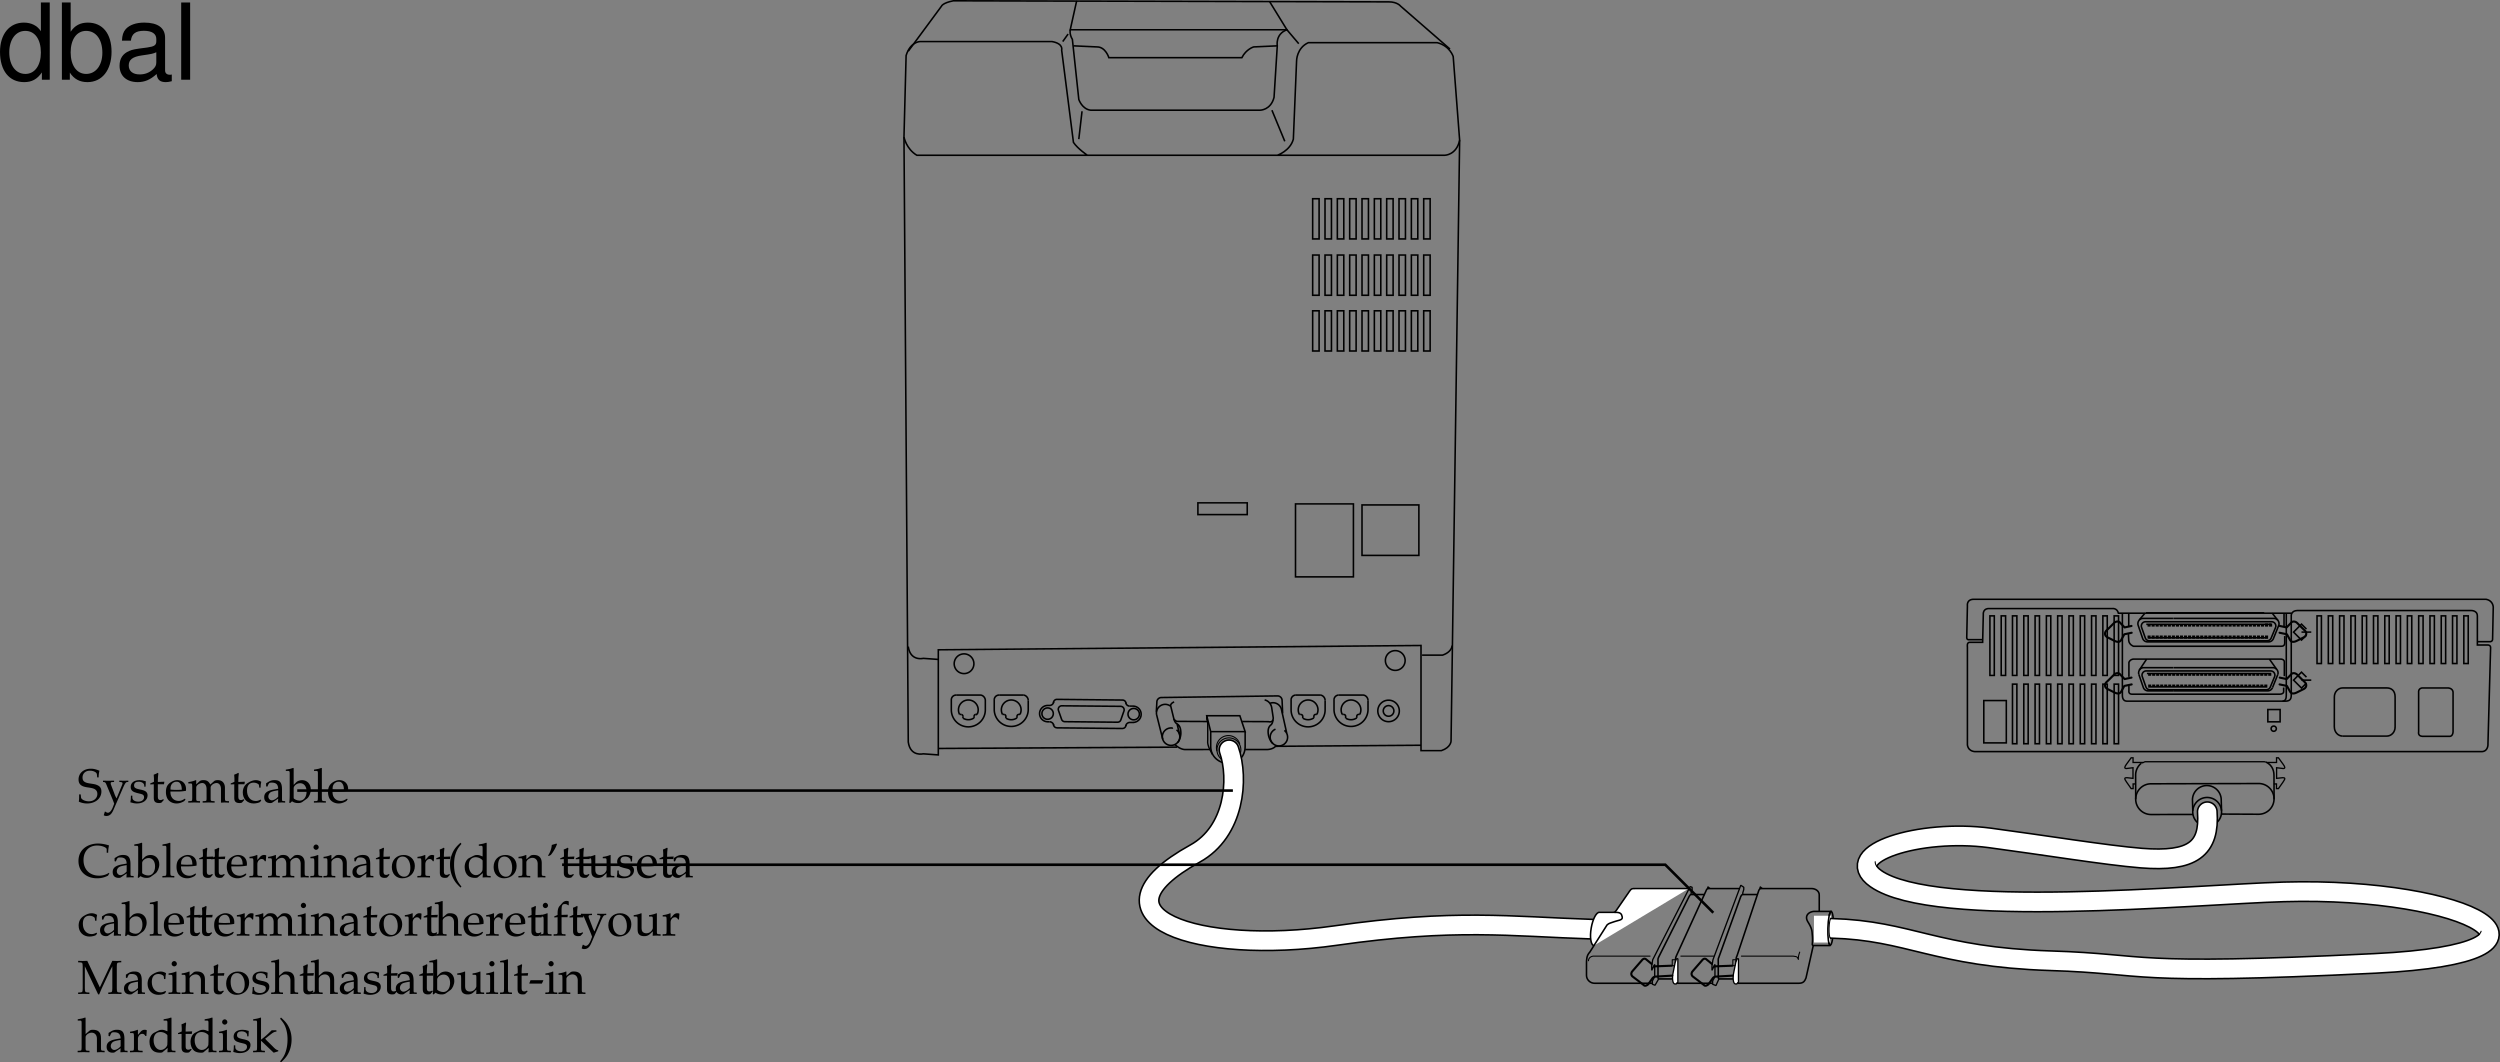 <svg xmlns="http://www.w3.org/2000/svg" xmlns:xlink="http://www.w3.org/1999/xlink" width="471.929" height="200.548"><rect width="100%" height="100%" fill="#808080" stroke="none"/><defs><path id="a" d="m6.031-.75-.078-.094a3.352 3.352 0 0 1-1.86.531c-1.765 0-2.937-1.156-2.937-2.937C1.156-4.906 2.172-6 3.734-6c.875 0 1.797.36 1.797.703v.656h.282c0-.453.03-.78.156-1.375-.766-.25-1.422-.359-2.078-.359-.782 0-1.516.188-2.125.531C.734-5.25.203-4.297.203-3.078.203-1.125 1.625.187 3.734.187c.75 0 1.407-.171 2.047-.5zm0 0"/><path id="b" d="M2.922-.734 2.875.03c.438-.014.578-.03.703-.03.11 0 .172 0 .469.016l.187.015V-.25l-.343-.016c-.235-.015-.25-.046-.25-.515v-1.656c0-1.313-.375-1.782-1.422-1.782-.406 0-.75.094-1.094.297l-.484.297v.578l.234.063L1-3.266c.188-.421.281-.484.688-.484.843 0 1.203.344 1.234 1.156l-.89.156C.796-2.203.281-1.78.281-.984c0 .687.421 1.093 1.14 1.093.172 0 .312-.03.375-.078zm0-.375c-.266.359-.828.703-1.188.703-.359 0-.671-.328-.671-.719a.98.98 0 0 1 .437-.813c.234-.14.734-.265 1.422-.359zm0 0"/><path id="c" d="m1.344-6.469-.078-.062c-.391.156-.688.218-1.407.328v.25h.516c.156 0 .219.11.219.375v4.203c0 .563-.016.813-.078 1.422l.156.062.36-.328c.359.235.671.328 1.155.328.344 0 .579-.062.782-.203l.89-.64c.391-.297.72-1.032.72-1.704 0-1.046-.688-1.78-1.641-1.78-.422 0-.876.155-1.094.39l-.5.5zm0 3.703c0-.125.093-.296.234-.453.25-.265.61-.422.984-.422.75 0 1.22.61 1.22 1.579 0 1.015-.516 1.718-1.298 1.718-.468 0-1.14-.297-1.14-.5zm0 0"/><path id="d" d="M.188-.25v.281C.813.016 1.078 0 1.313 0c.234 0 .5.016 1.125.031V-.25L2.03-.266c-.328-.046-.328-.062-.344-.656v-5.547L1.61-6.53c-.39.156-.687.218-1.406.328v.25H.72c.156 0 .219.11.219.375v4.656C.923-.327.923-.296.61-.265zm0 0"/><path id="e" d="m3.938-.625-.126-.094c-.562.344-.78.422-1.171.422-.579 0-1.063-.266-1.313-.703-.172-.281-.234-.547-.25-1.063h1.313c.64 0 1.062-.046 1.625-.14 0-.125.015-.203.015-.313 0-1.03-.672-1.703-1.687-1.703-.313 0-.703.11-1.078.328C.53-3.453.234-2.906.234-1.969c0 .563.141 1.047.375 1.39.36.485.954.766 1.641.766.344 0 .672-.078 1.031-.234.235-.11.438-.219.469-.281zm-.704-1.781c-.468.015-.671.031-1.015.031a9.74 9.74 0 0 1-1.125-.063c0-.421.031-.609.14-.859a1.12 1.12 0 0 1 1-.625c.313 0 .547.11.704.36.203.296.265.562.296 1.156zm0 0"/><path id="f" d="M.875-3.438v2.594c0 .656.297.953 1 .953.203 0 .422-.046.469-.109l.437-.484-.125-.141c-.219.125-.344.172-.515.172-.36 0-.5-.188-.5-.625v-2.36h1.156l.078-.484-1.234.047v-.344c0-.36.03-.75.093-1.265l-.109-.11c-.219.14-.484.25-.766.344.032.25.047.438.047.719v.625l-.703.312v.188zm0 0"/><path id="g" d="M.188-.25v.281C.78.016 1.046 0 1.296 0c.219 0 .547.016 1.281.031V-.25L2.11-.266c-.406-.03-.421-.046-.421-.656v-1.547c0-.547.359-.984.812-.984.266 0 .453.125.594.406h.187l.078-1.078c-.093-.063-.25-.094-.421-.094-.266 0-.547.14-.735.36l-.515.593v-.921l-.079-.032a4.904 4.904 0 0 1-1.406.36v.265h.344c.36 0 .375.031.39.656v2.016C.922-.328.922-.297.61-.266zm0 0"/><path id="h" d="M.14-.25v.281C.782.016 1.032 0 1.282 0c.282 0 .532.016 1.078.031V-.25l-.375-.016c-.312-.03-.343-.062-.343-.656v-1.906c0-.406.593-.844 1.14-.844.485 0 .813.453.813 1.14v1.61c0 .594-.016.625-.328.656L2.86-.25v.281C3.484.016 3.75 0 3.984 0 4.22 0 4.47.016 5.11.031V-.25l-.421-.016c-.313-.046-.329-.062-.329-.656v-1.906c0-.406.594-.844 1.125-.844.485 0 .829.453.829 1.14V.032C6.718.016 6.859 0 7.016 0c.14 0 .312.016.812.031V-.25l-.437-.016c-.313-.046-.313-.062-.329-.656v-1.844c0-.89-.515-1.453-1.343-1.453-.328 0-.578.063-.735.219l-.687.61C4-3.985 3.64-4.22 3.016-4.22c-.329 0-.579.063-.75.219l-.625.578v-.765l-.079-.032a4.904 4.904 0 0 1-1.406.36v.265H.5c.36 0 .375.031.39.656v2.016c-.015.594-.015.625-.328.656Zm0 0"/><path id="i" d="m1.688-4.188-.079-.03a4.904 4.904 0 0 1-1.406.359v.265h.344c.36 0 .375.031.39.656v2.016c0 .594-.03.625-.328.656L.188-.25v.281C.813.016 1.078 0 1.313 0c.234 0 .5.016 1.125.031V-.25L2.03-.266c-.328-.046-.328-.062-.344-.656Zm-.407-2c-.265 0-.5.235-.5.516 0 .25.235.484.485.484.265 0 .5-.234.5-.484 0-.266-.235-.516-.485-.516Zm0 0"/><path id="j" d="M3.688.031C4.109.016 4.25 0 4.405 0c.125 0 .297.016.735.031V-.25l-.36-.016c-.312-.03-.328-.062-.328-.656v-1.734c0-1.047-.5-1.563-1.516-1.563-.328 0-.515.047-.703.219l-.687.594v-.781l-.078-.032a4.904 4.904 0 0 1-1.407.36v.265H.39c.375 0 .39.031.406.656v2.016c0 .594-.031.625-.344.656L.047-.25v.281C.625.016.875 0 1.172 0c.281 0 .531.016 1.11.031V-.25l-.407-.016c-.313-.03-.328-.062-.328-.656v-1.906c0-.406.594-.844 1.14-.844.61 0 1 .453 1 1.14zm0 0"/><path id="k" d="M2.516-4.219C1.203-4.219.28-3.297.28-1.953c0 1.266.797 2.14 1.969 2.14 1.39 0 2.375-.968 2.375-2.328 0-1.218-.875-2.078-2.11-2.078zm-.172.297c.844 0 1.437.89 1.437 2.125 0 1.047-.437 1.688-1.187 1.688-.875 0-1.469-.875-1.469-2.157 0-1.078.438-1.656 1.219-1.656zm0 0"/><path id="l" d="M2.703 1.75C2.063.937 1.828.516 1.593-.297a7.41 7.41 0 0 1-.28-2.11c0-.75.078-1.374.265-1.952.234-.75.469-1.172 1.125-1.938l-.172-.234c-.922.828-1.297 1.343-1.64 2.218A5.184 5.184 0 0 0 .547-2.39c0 .954.219 1.875.64 2.672.329.61.61.953 1.344 1.656zm0 0"/><path id="m" d="M3.703-3.938c-.5-.218-.75-.28-1.062-.28-.25 0-.47.046-.688.171l-.797.406c-.515.282-.843.938-.843 1.704 0 .718.25 1.312.671 1.671.329.25.75.375 1.329.375.187 0 .39-.03.437-.078l1-.828-.047.828C4.11.016 4.266 0 4.391 0c.078 0 .203 0 .39.016.063 0 .235 0 .438.015V-.25l-.422-.016c-.313-.046-.328-.062-.328-.656v-5.547L4.39-6.53c-.407.156-.704.218-1.407.328v.25h.5c.157 0 .22.11.22.375zm0 1.954c0 .578-.015.671-.125.875-.25.421-.703.703-1.125.703-.781 0-1.36-.766-1.36-1.844 0-.969.485-1.547 1.298-1.547.343 0 .703.11 1.015.328.188.125.297.25.297.313zm0 0"/><path id="n" d="M.938-4.234a7.297 7.297 0 0 0 1.156-2.032l-.11-.109c-.328.11-.421.125-.875.266-.062.718-.265 1.312-.703 2l.14.093zm0 0"/><path id="o" d="m4.531-4.188-.078-.03a5.038 5.038 0 0 1-1.406.359v.265h.328c.375 0 .39.031.39.656v1.47c0 .187-.124.437-.328.655-.25.25-.546.375-.89.375-.313 0-.563-.109-.703-.28-.14-.141-.203-.423-.203-.813v-2.657l-.079-.03a4.904 4.904 0 0 1-1.406.359v.265H.5c.36 0 .375.031.39.656v1.5c0 .641.047.922.22 1.141.202.266.53.406 1.046.406.422 0 .766-.125 1.016-.359l.594-.547c0 .266 0 .422-.032.828.454-.015.61-.031.75-.031.125 0 .297.016.75.031V-.25L4.86-.266c-.312-.03-.328-.062-.328-.656zm0 0"/><path id="p" d="M.375-1.281c0 .61-.031.89-.11 1.25.485.14.829.218 1.235.218 1.188 0 2.016-.625 2.016-1.515 0-.297-.079-.484-.25-.672-.235-.219-.516-.328-1.329-.484C1.204-2.625.97-2.813.97-3.22c0-.453.297-.703.86-.703.609 0 1.062.313 1.062.735v.203h.25c.015-.516.015-.735.046-1.016-.484-.156-.796-.219-1.171-.219-1.047 0-1.688.5-1.688 1.297 0 .453.203.735.61.938.25.109.734.25 1.343.375.406.093.578.28.578.625 0 .484-.453.828-1.093.828C1.109-.156.64-.47.64-.922v-.36Zm0 0"/><path id="q" d="M3.594-2.797c0-.422.047-.781.125-1.11-.36-.218-.672-.312-1.047-.312-.438 0-.938.172-1.469.516-.64.39-.969 1.015-.969 1.812 0 1.22.844 2.079 2.063 2.079.469 0 1.14-.172 1.234-.313l.188-.281-.094-.14c-.344.171-.625.265-.938.265-1 0-1.656-.781-1.656-1.969 0-.969.438-1.5 1.25-1.5.406 0 .828.172 1 .406l.063.547zm0 0"/><path id="r" d="M.047-.25v.281C.625.016.875 0 1.172 0c.281 0 .531.016 1.11.031V-.25l-.407-.016c-.313-.03-.328-.062-.328-.656v-1.906c0-.406.594-.844 1.14-.844.61 0 1 .453 1 1.14V.032C4.11.016 4.25 0 4.407 0c.124 0 .296.016.734.031V-.25l-.36-.016c-.312-.03-.328-.062-.328-.656v-1.734c0-1.047-.5-1.563-1.516-1.563-.328 0-.515.047-.703.219l-.687.594V-6.47l-.078-.062c-.39.156-.688.218-1.407.328v.25h.5c.172 0 .235.11.235.375v4.656C.78-.328.78-.297.453-.266zm0 0"/><path id="s" d="M3.063-6.453a.903.903 0 0 0-.422-.094c-.282 0-.579.14-.782.375l-.53.594c-.25.297-.36.672-.376 1.297v.375l-.625.281v.203l.625-.047v2.547c0 .594-.031.625-.328.656L.203-.25v.281C.843.016 1.093 0 1.328 0c.234 0 .5.016 1.125.031V-.25l-.406-.016c-.313-.046-.328-.062-.344-.656v-2.547h1.125l.063-.469-1.188.032v-.766c0-1.047.125-1.281.64-1.281.235 0 .407.062.626.25l.094-.063zm0 0"/><path id="t" d="M2.672-.781c-.203-.328-.297-.547-.453-.985L1.64-3.28a.896.896 0 0 1-.079-.375c0-.125.094-.203.297-.203l.344-.016v-.25c-.594.016-.844.016-1.047.016-.218 0-.437 0-1.047-.016v.25l.157.016c.234.015.343.125.468.437l.985 2.36c.25.609.343.828.5 1.28l-.203.548c-.282.765-.641 1.171-.985 1.171-.14 0-.312-.078-.453-.203H.453l-.203.672a.79.79 0 0 0 .484.14c.594 0 .985-.327 1.329-1.108L3.89-2.766c.359-.828.53-1.062.75-1.093l.25-.016v-.25c-.485.016-.688.016-.844.016-.172 0-.375 0-.86-.016v.25l.235.016c.25.015.375.093.375.218a.693.693 0 0 1-.047.235zm0 0"/><path id="u" d="M8.281-5.953v-.281c-.469.03-.672.03-.844.03-.156 0-.359 0-.843-.03L4.234-1.22 1.86-6.234c-.515.03-.703.03-.859.03-.156 0-.344 0-.86-.03v.28l.407.016c.422.047.437.094.453.813v4.047C.985-.344.97-.312.548-.266L.14-.25v.281C.797.016 1.016 0 1.187 0c.172 0 .438.016 1.079.031V-.25l-.391-.016c-.422-.046-.453-.078-.469-.812v-4.125L3.922.109h.187c.235-.546.391-.921.485-1.14l1.593-3.39c.125-.266.235-.47.407-.782v4.125c-.016.734-.047.766-.469.812l-.297.016v.281C6.234.016 6.5 0 6.968 0c.516 0 .829.016 1.36.031V-.25l-.422-.016c-.422-.015-.453-.093-.468-.812v-4.047c.015-.719.046-.766.468-.813zm0 0"/><path id="v" d="m2.531-1.938.281-.593-.046-.047H.39l-.235.594.047.046Zm0 0"/><path id="w" d="M.188-.25v.281C.813.016 1.078 0 1.327 0c.25 0 .5.016 1.094.031V-.25l-.39-.016c-.329-.03-.345-.062-.345-.656v-1.234L4.079.109l.86-.265V-.36c-.22 0-.47-.157-.766-.438L3.047-1.922a5.88 5.88 0 0 1-.578-.61l1.156-.905c.438-.329.656-.422.969-.422v-.266h-.89c-.579.563-1 .969-1.36 1.25l-.656.531v-4.125l-.079-.062c-.39.156-.687.218-1.406.328v.25H.72c.156 0 .219.11.219.375v4.656C.923-.328.923-.297.61-.266zm0 0"/><path id="x" d="M.453 1.938c.625-.594.89-.891 1.172-1.329.547-.875.828-1.921.828-3 0-.687-.11-1.328-.344-1.921-.343-.875-.718-1.375-1.656-2.22l-.172.235c.656.766.906 1.188 1.14 1.938a6.82 6.82 0 0 1 .266 1.968c0 .766-.093 1.454-.28 2.094C1.171.516.936.937.28 1.75Zm0 0"/><path id="y" d="M4.016-4.734c0-.485.046-.797.14-1.266-.734-.297-1.125-.375-1.625-.375-1.344 0-2.312.844-2.312 2.016 0 .453.11.765.375 1.015.312.281.719.422 1.594.531.687.11 1 .204 1.234.407.234.187.344.453.344.797 0 .812-.672 1.39-1.61 1.39-.719 0-1.422-.344-1.469-.719L.625-1.53H.328c0 .687 0 .968-.062 1.375a3.716 3.716 0 0 0 1.562.344c1.563 0 2.703-.954 2.703-2.25 0-.626-.25-1-.828-1.235-.281-.125-.515-.172-1.25-.281C1.36-3.718.97-4.016.97-4.703.969-5.47 1.53-6 2.329-6c.358 0 .687.063.937.203.296.156.39.281.421.547l.047.516zm0 0"/><path id="z" d="M9.906-14.578H8.234v5.422c-.687-1.063-1.812-1.625-3.218-1.625-2.72 0-4.5 2.187-4.5 5.515 0 3.547 1.718 5.72 4.562 5.72 1.438 0 2.438-.532 3.344-1.829V0h1.484Zm-4.61 5.36c1.798 0 2.938 1.577 2.938 4.093 0 2.422-1.156 4.031-2.921 4.031-1.829 0-3.047-1.625-3.047-4.062 0-2.438 1.218-4.063 3.03-4.063zm0 0"/><path id="A" d="M1.078-14.578V0h1.5v-1.344C3.375-.125 4.438.453 5.906.453c2.75 0 4.547-2.25 4.547-5.734 0-3.407-1.687-5.5-4.469-5.5-1.437 0-2.468.547-3.25 1.719v-5.516zm4.578 5.36c1.86 0 3.063 1.624 3.063 4.124 0 2.375-1.235 4-3.063 4-1.781 0-2.922-1.61-2.922-4.062 0-2.469 1.141-4.063 2.922-4.063zm0 0"/><path id="B" d="M10.703-.984c-.187.046-.265.046-.36.046-.577 0-.905-.296-.905-.828v-6.156c0-1.86-1.36-2.86-3.938-2.86-1.547 0-2.766.438-3.484 1.22-.47.546-.672 1.14-.72 2.187h1.688c.141-1.281.891-1.86 2.454-1.86 1.515 0 2.343.547 2.343 1.547v.454c-.015.718-.375.968-1.734 1.156-2.36.297-2.734.375-3.36.64C1.454-4.921.845-4 .845-2.64.844-.734 2.156.453 4.28.453 5.594.453 6.656 0 7.844-1.078 7.954 0 8.484.453 9.562.453c.36 0 .579-.031 1.141-.172zM7.781-3.297c0 .563-.156.89-.656 1.36-.688.625-1.5.937-2.484.937-1.297 0-2.063-.625-2.063-1.688 0-1.093.719-1.656 2.516-1.906 1.781-.25 2.125-.328 2.687-.593zm0 0"/><path id="C" d="M3.047-14.578H1.359V0h1.688zm0 0"/></defs><path fill="none" stroke="#000" stroke-miterlimit="10" stroke-width=".3" d="m413.984 153.744-7.918.015a2.9 2.9 0 0 1-2.906-2.894 2.895 2.895 0 0 1 2.89-2.906l10.524-.028 9.79-.023a2.898 2.898 0 0 1 2.91 2.89 2.904 2.904 0 0 1-2.895 2.91l-7.02-.035"/><path fill="none" stroke="#000" stroke-miterlimit="10" stroke-width=".3" d="m419.363 153.045-.058-2.043a2.717 2.717 0 0 0-2.723-2.711 2.717 2.717 0 0 0-2.707 2.722l.059 2.047m-10.774-2.195-.015-4.531c0-.914.421-1.735 1.082-2.266"/><path fill="none" stroke="#000" stroke-linecap="round" stroke-miterlimit="10" stroke-width=".3" d="M416.645 155.974a2.717 2.717 0 0 1 0-5.434 2.722 2.722 0 0 1 2.722 2.72c0 1.5-1.219 2.714-2.722 2.714zm0 0"/><path fill="none" stroke="#000" stroke-width=".25" d="M404.383 144.045c.437-.25.558-.25.558-.25h22.422l.317.027"/><path fill="none" stroke="#000" stroke-width=".3" d="M427.68 143.822c1.004.453 1.578 1.336 1.582 2.512l.023 4.562"/><path fill="none" stroke="#000" stroke-width=".25" d="M427.992 143.931h1.754v-.875h.363l.895 1.235c.336.449.45.785 0 .785l-1.246-.149v2.004l1.137-.125c.496 0 .562.13.074.832l-.86 1.223h-.375v-.875h-.5m-24.694-4.055h-1.88v-.875h-.363l-.899 1.235c-.336.449-.445.785 0 .785l1.25-.149v2.004l-1.136-.125c-.5 0-.563.13-.074.832l.859 1.223h.375v-.875h.5"/><path fill="none" stroke="#000" stroke-miterlimit="10" stroke-width=".3" d="m273.715 9.263-9.317-8.101s-.605-.809-2.226-.809L179.957.15c-2.023.406-2.227 1.012-2.227 1.012l-6.277 8.504"/><path fill="none" stroke="#000" stroke-miterlimit="10" stroke-width=".3" d="M205.27 29.31s-1.82-1.215-2.633-2.43L200.41 9.464s.406-1.215-1.82-1.618h-24.91s-1.82 0-2.633 2.633l-.402 15.39s.402 2.227 2.43 3.442h99.628s2.227 0 2.836-2.836l-1.215-15.797s-.61-2.023-3.039-2.629h-24.3c-2.227 1.012-2.227 3.442-2.227 3.442l-.61 14.781c-.605 2.227-3.035 3.04-3.035 3.04M203.246.15l-1.215 5.469h40.903L239.695.353"/><path fill="none" stroke="#000" stroke-miterlimit="10" stroke-width=".3" d="M202.031 5.619s-.203.808.403 1.82l1.214 11.34s.61 1.824 2.23 2.023h31.993s2.027 0 2.633-2.43l.61-9.718s-.407-2.227 1.82-3.035l2.23 2.629m-5.062 12.554 2.43 5.875m-38.274-5.671-.61 5.265m-2.023-19.844-1.012 1.418"/><path fill="none" stroke="#000" stroke-miterlimit="10" stroke-width=".3" d="m202.637 8.654 4.457.203c1.617 0 2.226 2.024 2.226 2.024h25.11c.812-1.618 2.226-2.024 2.226-2.024l4.457-.203m-70.468 17.215.808 114.207c.406 2.836 2.836 2.226 2.836 2.226l2.836.204v-19.844l91.121-.813v19.848h3.848c1.824-.61 1.824-1.824 1.824-1.824l1.621-113.399"/><path fill="none" stroke="#000" stroke-miterlimit="10" stroke-width=".3" d="M171.453 122.052c.406 2.836 2.836 2.227 2.836 2.227l2.836.203m91.325-.809h3.847c1.824-.609 1.824-1.824 1.824-1.824m-4.152-76.746V37.51h-1.215v7.594zm0 10.633v-7.594h-1.215v7.594zm0 10.527V58.67h-1.215v7.593zm-2.329-21.16V37.51h-1.214v7.594zm0 10.633v-7.594h-1.214v7.594zm0 10.527V58.67h-1.214v7.593zm-2.331-21.16V37.51h-1.215v7.594zm0 10.633v-7.594h-1.215v7.594zm0 10.527V58.67h-1.215v7.593zm-2.329-21.16V37.51h-1.214v7.594zm0 10.633v-7.594h-1.214v7.594zm0 10.527V58.67h-1.214v7.593zm-2.328-21.16V37.51h-1.214v7.594zm0 10.633v-7.594h-1.214v7.594zm0 10.527V58.67h-1.214v7.593zm-2.328-21.16V37.51h-1.215v7.594zm0 10.633v-7.594h-1.215v7.594zm0 10.527V58.67h-1.215v7.593zm-2.328-21.16V37.51h-1.215v7.594zm0 10.633v-7.594h-1.215v7.594zm0 10.527V58.67h-1.215v7.593zm-2.328-21.16V37.51h-1.215v7.594zm0 10.633v-7.594h-1.215v7.594zm0 10.527V58.67h-1.215v7.593zm-2.328-21.16V37.51h-1.215v7.594zm0 10.633v-7.594h-1.215v7.594zm0 10.527V58.67h-1.215v7.593zm-2.332-21.16V37.51h-1.215v7.594zm0 10.633v-7.594h-1.215v7.594zm0 10.527V58.67h-1.215v7.593zm14.379 60.285a1.865 1.865 0 0 0 1.863-1.863 1.862 1.862 0 0 0-3.727 0c0 1.028.836 1.863 1.864 1.863zm-78.946 8.317a1.859 1.859 0 0 0-1.648-2.727 1.863 1.863 0 0 0-1.648 2.727m.671.719a1.864 1.864 0 0 0 2.063-.07"/><path fill="none" stroke="#000" stroke-miterlimit="10" stroke-width=".3" d="M179.582 132.123v1.879a3.21 3.21 0 0 0 3.211 3.207 3.21 3.21 0 0 0 3.21-3.207v-1.782m-5.495-1.007h4.547m.949 1.007c0-.507-.445-1.011-.95-1.011m-4.57 0a.903.903 0 0 0-.902.914m1.563 2.738h.28m2.785 0h.231m-2.66.355v.368m2.102-.394v.323"/><path fill="none" stroke="#000" stroke-miterlimit="10" stroke-width=".3" d="M184.21 134.869a.323.323 0 0 0-.323.32m-2.114.02a.325.325 0 0 0-.32-.325m11.09-.019c.133-.262.21-.555.21-.863a1.86 1.86 0 1 0-3.723 0c.001.308.075.601.212.863m.672.719a1.863 1.863 0 0 0 2.063-.07"/><path fill="none" stroke="#000" stroke-miterlimit="10" stroke-width=".3" d="M187.684 132.123v1.879a3.21 3.21 0 0 0 6.418 0v-1.782m-5.492-1.007h4.542"/><path fill="none" stroke="#000" stroke-miterlimit="10" stroke-width=".3" d="M194.102 132.22c0-.507-.442-1.011-.95-1.011m-4.566 0a.903.903 0 0 0-.902.914m1.558 2.738h.281m2.786 0h.234m-2.664.355v.368m2.101-.394v.323m.329-.644a.322.322 0 0 0-.32.32m-2.114.02a.326.326 0 0 0-.324-.325m59.031-.019a1.859 1.859 0 0 0-1.648-2.727 1.86 1.86 0 0 0-1.86 1.864c0 .308.074.601.211.863m.672.719a1.858 1.858 0 0 0 2.063-.071"/><path fill="none" stroke="#000" stroke-miterlimit="10" stroke-width=".3" d="M243.723 132.123v1.879a3.21 3.21 0 0 0 3.21 3.207 3.21 3.21 0 0 0 3.212-3.207v-1.782m-5.497-1.007h4.547"/><path fill="none" stroke="#000" stroke-miterlimit="10" stroke-width=".3" d="M250.145 132.22c0-.507-.442-1.011-.95-1.011m-4.57 0a.903.903 0 0 0-.902.914m1.562 2.738h.281m2.786 0h.23m-2.66.355v.368m2.101-.394v.323m.329-.644a.32.32 0 0 0-.32.32m-2.118.02a.325.325 0 0 0-.32-.325m11.09-.019c.136-.262.21-.555.21-.863a1.86 1.86 0 1 0-3.723 0c0 .308.079.601.212.863m.672.719a1.863 1.863 0 0 0 2.062-.07"/><path fill="none" stroke="#000" stroke-miterlimit="10" stroke-width=".3" d="M251.824 132.123v1.879a3.21 3.21 0 0 0 6.418 0v-1.782m-5.492-1.007h4.543"/><path fill="none" stroke="#000" stroke-miterlimit="10" stroke-width=".3" d="M258.242 132.22c0-.507-.441-1.011-.949-1.011m-4.566 0a.903.903 0 0 0-.903.914m1.559 2.738h.285m2.785 0h.23m-2.663.355v.368m2.101-.394v.323m.332-.644a.323.323 0 0 0-.324.32m-2.113.02a.326.326 0 0 0-.325-.325m8.43.321a1.003 1.003 0 1 0 .002-2.006 1.003 1.003 0 0 0-.002 2.006zm0 0"/><path fill="none" stroke="#000" stroke-miterlimit="10" stroke-width=".3" d="M262.121 136.232a2.029 2.029 0 1 0 0-4.059 2.029 2.029 0 1 0 0 4.059zm-80.137-9.078c1.028 0 1.86-.832 1.86-1.86a1.86 1.86 0 1 0-1.86 1.86zm53.457-30.008V94.92h-9.312v2.226zm20.047 11.746v-13.77h-10.933v13.77zm12.356-4.051v-9.52h-10.735v9.52zm-90.719 36.449 45.055-.253m18.68-.153 27.386-.203m-70.598-7.515h.508m0 0c.367 0 .739-.317.739-.684m-1.168.688a1.54 1.54 0 0 0 0 3.078m16.199.132h-.656m0 0c-.368 0-.747.317-.747.684m-14.847-.812h.457"/><path fill="none" stroke="#000" stroke-miterlimit="10" stroke-width=".3" d="M198.863 136.732c0 .367.297.664.66.664l12.372.125c.363 0 .66-.297.66-.66"/><path fill="none" stroke="#000" stroke-miterlimit="10" stroke-width=".3" d="M198.133 136.252c.367 0 .762.32.762.683m14.984-3.64c.851 0 1.543.691 1.543 1.539 0 .851-.692 1.543-1.543 1.543m0-3.087h-.637m-.687-.48a.662.662 0 0 0-.66-.66l-12.372-.129a.663.663 0 0 0-.66.664"/><path fill="none" stroke="#000" stroke-miterlimit="10" stroke-width=".3" d="M213.242 133.29c-.363 0-.719-.316-.719-.683m-14.796 3.176a1.074 1.074 0 1 0 0-2.147 1.074 1.074 0 0 0 0 2.147zm16.25.101a1.074 1.074 0 1 0 0-2.147 1.074 1.074 0 0 0 0 2.147zm-13.555-.031a.654.654 0 0 0 .598.38m-1.184-2.048.586 1.668m.012-2.617a.663.663 0 0 0-.598.95m11.727 1.769a.665.665 0 0 1-.598.379m1.18-2.047-.582 1.668m-.016-2.617a.664.664 0 0 1 .598.949m-11.711-1.051 11.113.102m-10.527 2.894 9.945.102m10.414 1.113a1.649 1.649 0 0 0-1.96 1.617 1.647 1.647 0 0 0 1.647 1.645 1.647 1.647 0 0 0 1.028-2.934m-1.141-4.477a1.648 1.648 0 0 0-1-.335 1.645 1.645 0 0 0-1.61 1.996m22.43 2.687a1.649 1.649 0 0 0 .645 3.164 1.647 1.647 0 0 0 1.027-2.933m-.515-3.821a1.642 1.642 0 0 0-2.164-1.308m3.168 5.808-1.004-4.5m-3.2-1.929c1.118.253 1.317 1.367 1.317 1.367l.305 2.023c0 1.016-.91.711-.91.711l-4.946-.023m-6.621 0-5.645-.028c-.355-.027-.632-.457-.632-.457l-.61-2.48c-.05-.48.657-.734.657-.734"/><path fill="none" stroke="#000" stroke-miterlimit="10" stroke-width=".3" d="M222.332 140.15c.348-.355.582-1.207.582-1.746 0-.77-.16-1.484-.805-1.813-.386-.261-.511-.87-.511-.87m-2.102 3.847-1.152-4.61m4.366 3.774-.507-2.047m18.102 3.692c-.407-.293-.774-1.098-.86-1.63-.125-.757-.086-1.492.493-1.917.343-.325.367-.946.367-.946m1.82-1.226-.102-2.43a.862.862 0 0 0-.859-.86l-21.922.305a.86.86 0 0 0-.86.86l-.1 1.82m3.491 6.18c1.114 1.062 2.024.96 2.024.96l4.61-.01m6.633.011h4.148c1.316-.051 1.722-.762 1.722-.762m226.746-19.602h2.375s.5.032.5-.5l.125-6s0-1.25-1.375-1.5H372.61c-1.406 0-1.218 1.22-1.218 1.22l-.125 5.906c-.032.562.375.5.375.5h2.64"/><path fill="none" stroke="#000" stroke-miterlimit="10" stroke-width=".3" d="M431.586 115.755v15.504c0 .5-.102 1.102-.727 1.102m-33.069-4.859v-11.246h-.83v11.246zm0 12.89v-11.25h-.83v11.25zm-2.13-12.89v-11.246h-.832v11.246zm0 12.89v-11.25h-.832v11.25zm-2.137-12.89v-11.246h-.828v11.246zm0 12.89v-11.25h-.828v11.25zm-2.133-12.89v-11.246h-.827v11.246zm0 12.89v-11.25h-.827v11.25zm-2.128-12.89v-11.246h-.832v11.246zm0 12.89v-11.25h-.832v11.25zm-2.133-12.89v-11.246h-.828v11.246zm0 12.89v-11.25h-.828v11.25zm-2.133-12.89v-11.246h-.828v11.246zm0 12.89v-11.25h-.828v11.25zm-2.133-12.89v-11.246h-.828v11.246zm0 12.89v-11.25h-.828v11.25zm-2.133-12.89v-11.246h-.828v11.246zm0 12.89v-11.25h-.828v11.25zm-2.128-12.89v-11.246h-.829v11.246zm-2.133 0v-11.246h-.828v11.246zm58.929-8.747-.937-.937-1.5 1.504 1.5 1.504.941-.942m-.942-.562h1.845m-.907 8.5-.937-.938-1.5 1.5 1.5 1.504.941-.941m-.942-.563h1.845m-31.2-12.711h22.32"/><path fill="none" stroke="#000" stroke-miterlimit="10" stroke-width=".3" d="M400.645 115.755v15.504c0 .875.464 1.102.84 1.102h29.874c.875 0 1.164-.352 1.164-1.102v-15.128s.063-.86 1.125-.876h32.883s1.125-.015 1.125 1v5.5h2s.5 0 .5.5l-.5 18.13s.125 1.406-1.125 1.5h-95.515s-1.407.124-1.625-1.25V122.13s-.157-.876.406-.876h2.469l.125-5.25s-.125-1 .875-1.124h23.504s.875-.126 1.125.874h32.753"/><path fill="none" stroke="#000" stroke-width=".3" d="m227.797 135.111.75 3h6.5l-1-3zm.75 3v2.812c0 1.875 1.562 3.188 3.312 3.188 1.938 0 3.188-1.375 3.188-3.188v-2.75"/><path fill="none" stroke="#000" stroke-width=".27" d="M227.797 135.111v.625l.125.437c.062.188.062.313.062.563v3c-.062.562.063.937.25 1.437l.625 1.25"/><path fill="none" stroke="#000" stroke-width=".2" d="M229.734 141.795a2.249 2.249 0 0 1 1.465-2.829 2.254 2.254 0 0 1 2.832 1.461"/><path fill="none" stroke="#000" stroke-width=".2" d="M231.984 143.802a2.255 2.255 0 1 1 .002-4.51 2.255 2.255 0 0 1-.002 4.51zm0 0"/><path fill="none" stroke="#000" stroke-miterlimit="10" stroke-width=".3" d="M399.922 127.502v-11.246h-.832v11.246zm0 12.89v-11.25h-.832v11.25zm59.618-15.137v-9h-.83v9zm-2.13 0v-9h-.832v9zm-2.137 0v-9h-.828v9zm-2.133 0v-9h-.827v9zm-2.128 0v-9h-.832v9zm-2.133 0v-9h-.828v9zm-2.133 0v-9h-.828v9zm-2.133 0v-9h-.828v9zm-2.133 0v-9h-.828v9zm-2.128 0v-9h-.829v9zm-2.133 0v-9h-.828v9zm23.453 0v-9h-.832v9zm2.128 0v-9h-.827v9zm2.134 0v-9h-.832v9zm-8.739 4.614h5c.938.125.875.875.875.875v7.437c-.093.922-.687.817-.687.817h-5.125c-.875-.067-.688-.817-.688-.817v-7.687c.063-.563.625-.625.625-.625zm-5.066 7.391c0 .937-.707 1.695-1.578 1.695h-8.309"/><path fill="none" stroke="#000" stroke-miterlimit="10" stroke-width=".3" d="M450.55 129.861c.872 0 1.579.508 1.579 1.695v5.778m-1.579-7.473h-8.308c-.875 0-1.582.758-1.582 1.695l-.008 5.703m.008.001c0 .937.707 1.695 1.582 1.695"/><path fill="none" stroke="#000" stroke-width=".3" d="M378.734 140.236v-7.992h-4.25v7.992zm0 0"/><path fill="none" stroke="#000" stroke-linecap="round" stroke-linejoin="round" stroke-width=".3" d="M345.492 178.423c-.293-.008-.492-1.437-.441-3.195.05-1.758.328-3.172.62-3.164.294.008.49 1.438.438 3.195-.05 1.754-.324 3.172-.617 3.164zm0 0"/><path fill="none" stroke="#000" stroke-linecap="round" stroke-miterlimit="10" stroke-width="4" d="M232.004 141.552c1.918 5.496 1.055 15.442-6.395 19.559-21.5 11.883.47 19.215 26.5 15.5 22.625-3.227 32.82-1.723 48.625-1.203m115.938-22.172c.5 7-2.738 9.527-12.438 8.75-6.675-.535-18.77-2.512-28.625-3.816-13.25-1.75-28.218 2.976-21.5 7.691 11.059 7.758 59.825 2.992 77 2.5 35-1 57.75 11.5 17.25 13.5-47.464 2.344-42.199.11-61.25-.5-21.816-.7-26.586-5.715-41.375-6.117"/><path fill="none" stroke="#fff" stroke-linecap="round" stroke-miterlimit="10" stroke-width="3.4" d="M416.672 153.236c.5 7-2.738 9.527-12.438 8.75-6.675-.535-18.77-2.512-28.625-3.816-13.25-1.75-28.218 2.976-21.5 7.691 11.059 7.758 59.825 2.992 77 2.5 35-1 57.75 11.5 17.25 13.5-47.464 2.344-42.199.11-61.25-.5-21.816-.7-26.586-5.715-41.375-6.117m-113.73-33.692c1.918 5.496 1.055 15.442-6.395 19.559-21.5 11.883.47 19.215 26.5 15.5 22.625-3.227 32.82-1.723 48.625-1.203"/><path fill="#fff" stroke="#000" stroke-width=".3" d="M300.883 178.502c-.578-.102-.805-1.586-.508-3.317.297-1.73 1.004-3.054 1.582-2.957h2.527c.5 0 .375-.117.625-.367l2.5-3.625c.375-.5.375-.5 1.125-.5h10.063"/><path fill="none" stroke="#000" stroke-linejoin="bevel" stroke-width=".25" d="m313.11 184.798-.688 1.188-.5-.188v-.625l.437-.812v-2.313l-.562 1.125v-.875l.187-1.125 7.063-13.812.375.125v.5l-.188.562v.313"/><path fill="none" stroke="#000" stroke-width=".3" d="M321.797 168.861h-2.563c-.25.062-.187.125-.375.375l-5.75 11.437c-.187.313-.125.688-.125 1.063v2.687c0 .375.063.375.313.375h2.437m26.563-6.312-1.375 6.125c-.25.625-.5 1-1.375 1h-11.438c-.312 0-.375-.25-.375-.5v-4c0-.375.063-.438.188-.75l4.062-12.188c.125-.312.188-.437.563-.437h9.437c.75 0 1.5.5 1.438 1.312v3"/><path fill="#fff" d="m328.04 185.486-.161.25h-.317c-.37-.063-.527-1.063-.265-2.25l.371-1.813.246-.687h.258v4.5h-.133"/><path fill="none" stroke="#000" stroke-linejoin="bevel" stroke-width=".25" d="m328.04 185.486-.161.25h-.317c-.37-.063-.527-1.063-.265-2.25l.371-1.813.246-.687h.258v4.5zm0 0"/><path fill="none" stroke="#000" stroke-linejoin="round" stroke-width=".25" d="m332.172 167.798.125-.375.375.313"/><path fill="none" stroke="#000" stroke-linecap="round" stroke-linejoin="round" stroke-width=".2" d="M327.672 181.173h-.563v1.125h.375m1.25-1.812h9.75c.625.125.75 0 1 .625 0-.625 0-.625.25-1.375"/><path fill="none" stroke="#000" stroke-linecap="round" stroke-linejoin="round" stroke-width=".3" d="m345.676 172.04-3.004.009c-1-.063-2.188.687-1.375 2 .812 1.312.75 1.75.812 2.437a8.184 8.184 0 0 1 0 1.75c0 .25.188.25.375.25l2.996.004"/><path fill="none" stroke="#000" stroke-width=".3" d="M304.734 172.236c1.188-.063 1.375.25 1.5.875s-.875.625-1.5.875-1 .25-1.375.625l-3.25 5.125c-.625.625-.625 1.5-.625 2.125v2.25c0 .875.75 1.5 1.5 1.5h10.938"/><path fill="none" stroke="#000" stroke-linecap="round" stroke-linejoin="round" stroke-width=".2" d="M299.86 181.361c0-.531.5-.875 1-.875h10.624"/><path fill="#fff" d="M345.645 172.857c-.32 1.45-.356 3.766-.122 5.07l-3.101-.004v-5.062l3.223-.004"/><path fill="none" stroke="#000" stroke-linecap="round" stroke-linejoin="round" stroke-width=".3" d="M345.492 178.423c-.293-.008-.492-1.437-.441-3.195.05-1.758.328-3.172.62-3.164"/><path fill="none" stroke="#000" stroke-linecap="round" stroke-linejoin="round" stroke-width=".2" d="M345.54 177.095c-.173-.004-.29-.847-.263-1.886.032-1.036.196-1.875.368-1.868"/><path fill="none" stroke="#000" stroke-linejoin="bevel" stroke-width=".25" d="m324.484 184.798-.562 1.25-.625-.25v-.625l.437-.812v-2.313l-.562 1.125v-.875l.187-1.125 5.25-14.062.563.375v.437l-.188.625v.313"/><path fill="none" stroke="#000" stroke-width=".3" d="M331.734 168.861h-2.75c-.25.062-.187.125-.375.375l-4.125 11.437c-.187.313-.125.688-.125 1.063v2.687c0 .375.063.375.313.375h2.5"/><path fill="none" stroke="#000" stroke-linecap="round" stroke-linejoin="round" stroke-width=".4" d="m326.984 182.298-3.375.125m3.501 1.75-3.313.188c-.188 0-.438.25-.438.25l-.843 1.187c-.215.215-.649.43-.864.141l-2.152-1.648c-.29-.36-.215-.72.07-1.008l1.868-2.152c.214-.215.574-.215.718 0l.996.824"/><path fill="none" stroke="#000" stroke-width=".3" d="M323.297 185.611h-6.625c-.313 0-.375-.25-.375-.5v-4c0-.375.062-.438.187-.75l5.563-12.188c.125-.312.187-.437.562-.437h5.813"/><path fill="#fff" d="m316.598 185.486-.157.25h-.316c-.371-.063-.531-1.063-.266-2.25l.371-1.813.243-.687h.261v4.5h-.136"/><path fill="none" stroke="#000" stroke-linejoin="bevel" stroke-width=".25" d="m316.598 185.486-.157.25h-.316c-.371-.063-.531-1.063-.266-2.25l.371-1.813.243-.687h.261v4.5zm0 0"/><path fill="none" stroke="#000" stroke-linecap="round" stroke-linejoin="round" stroke-width=".2" d="M316.234 181.173h-.562v1.125h.375m1.25-1.812h6.187"/><path fill="none" stroke="#000" stroke-linecap="round" stroke-linejoin="round" stroke-width=".4" d="m315.547 182.298-3.313.125m3.438 1.75-3.25.188c-.188 0-.438.25-.438.25l-.843 1.187c-.215.215-.649.43-.864.141l-2.152-1.648c-.29-.36-.215-.72.07-1.008l1.868-2.152c.214-.215.574-.215.718 0l.996.824"/><path fill="none" stroke="#000" stroke-linejoin="round" stroke-width=".25" d="m322.297 167.798.125-.375.375.313"/><g transform="translate(-11.39 -3.639)"><use xlink:href="#a" width="100%" height="100%" x="26" y="169.25"/><use xlink:href="#b" width="100%" height="100%" x="32.381" y="169.25"/><use xlink:href="#c" width="100%" height="100%" x="36.881" y="169.25"/><use xlink:href="#d" width="100%" height="100%" x="41.858" y="169.25"/><use xlink:href="#e" width="100%" height="100%" x="44.477" y="169.25"/><use xlink:href="#f" width="100%" height="100%" x="48.788" y="169.25"/><use xlink:href="#f" width="100%" height="100%" x="51.038" y="169.25"/><use xlink:href="#e" width="100%" height="100%" x="53.972" y="169.25"/><use xlink:href="#g" width="100%" height="100%" x="58.283" y="169.25"/><use xlink:href="#h" width="100%" height="100%" x="61.838" y="169.25"/><use xlink:href="#i" width="100%" height="100%" x="69.785" y="169.25"/><use xlink:href="#j" width="100%" height="100%" x="72.404" y="169.25"/><use xlink:href="#b" width="100%" height="100%" x="77.642" y="169.25"/><use xlink:href="#f" width="100%" height="100%" x="82.142" y="169.25"/><use xlink:href="#k" width="100%" height="100%" x="85.076" y="169.25"/><use xlink:href="#g" width="100%" height="100%" x="89.99" y="169.25"/><use xlink:href="#f" width="100%" height="100%" x="93.545" y="169.25"/><use xlink:href="#l" width="100%" height="100%" x="95.795" y="169.25"/><use xlink:href="#m" width="100%" height="100%" x="98.792" y="169.25"/><use xlink:href="#k" width="100%" height="100%" x="104.291" y="169.25"/><use xlink:href="#j" width="100%" height="100%" x="109.205" y="169.25"/><use xlink:href="#n" width="100%" height="100%" x="114.443" y="169.25"/><use xlink:href="#f" width="100%" height="100%" x="116.945" y="169.25"/><use xlink:href="#f" width="100%" height="100%" x="119.879" y="169.25"/><use xlink:href="#o" width="100%" height="100%" x="122.129" y="169.25"/><use xlink:href="#p" width="100%" height="100%" x="127.556" y="169.25"/><use xlink:href="#e" width="100%" height="100%" x="131.372" y="169.25"/><use xlink:href="#f" width="100%" height="100%" x="135.683" y="169.25"/><use xlink:href="#b" width="100%" height="100%" x="137.933" y="169.25"/></g><g transform="translate(-11.39 -3.639)"><use xlink:href="#q" width="100%" height="100%" x="26" y="180.25"/><use xlink:href="#b" width="100%" height="100%" x="29.996" y="180.25"/><use xlink:href="#c" width="100%" height="100%" x="34.496" y="180.25"/><use xlink:href="#d" width="100%" height="100%" x="39.473" y="180.25"/><use xlink:href="#e" width="100%" height="100%" x="42.092" y="180.25"/><use xlink:href="#f" width="100%" height="100%" x="46.403" y="180.25"/><use xlink:href="#f" width="100%" height="100%" x="48.653" y="180.25"/><use xlink:href="#e" width="100%" height="100%" x="51.587" y="180.25"/><use xlink:href="#g" width="100%" height="100%" x="55.898" y="180.25"/><use xlink:href="#h" width="100%" height="100%" x="59.453" y="180.25"/><use xlink:href="#i" width="100%" height="100%" x="67.4" y="180.25"/><use xlink:href="#j" width="100%" height="100%" x="70.019" y="180.25"/><use xlink:href="#b" width="100%" height="100%" x="75.257" y="180.25"/><use xlink:href="#f" width="100%" height="100%" x="79.757" y="180.25"/><use xlink:href="#k" width="100%" height="100%" x="82.691" y="180.25"/><use xlink:href="#g" width="100%" height="100%" x="87.605" y="180.25"/><use xlink:href="#f" width="100%" height="100%" x="91.16" y="180.25"/><use xlink:href="#r" width="100%" height="100%" x="93.41" y="180.25"/><use xlink:href="#e" width="100%" height="100%" x="98.648" y="180.25"/><use xlink:href="#g" width="100%" height="100%" x="102.959" y="180.25"/><use xlink:href="#e" width="100%" height="100%" x="106.514" y="180.25"/><use xlink:href="#f" width="100%" height="100%" x="110.825" y="180.25"/><use xlink:href="#i" width="100%" height="100%" x="113.075" y="180.25"/><use xlink:href="#s" width="100%" height="100%" x="115.694" y="180.25"/><use xlink:href="#f" width="100%" height="100%" x="118.691" y="180.25"/><use xlink:href="#t" width="100%" height="100%" x="120.941" y="180.25"/><use xlink:href="#k" width="100%" height="100%" x="125.945" y="180.25"/><use xlink:href="#o" width="100%" height="100%" x="130.859" y="180.25"/><use xlink:href="#g" width="100%" height="100%" x="136.286" y="180.25"/></g><g transform="translate(-11.39 -3.639)"><use xlink:href="#u" width="100%" height="100%" x="26" y="191.25"/><use xlink:href="#b" width="100%" height="100%" x="34.514" y="191.25"/><use xlink:href="#q" width="100%" height="100%" x="39.014" y="191.25"/><use xlink:href="#i" width="100%" height="100%" x="43.01" y="191.25"/><use xlink:href="#j" width="100%" height="100%" x="45.629" y="191.25"/><use xlink:href="#f" width="100%" height="100%" x="50.867" y="191.25"/><use xlink:href="#k" width="100%" height="100%" x="53.801" y="191.25"/><use xlink:href="#p" width="100%" height="100%" x="58.715" y="191.25"/><use xlink:href="#r" width="100%" height="100%" x="62.531" y="191.25"/><use xlink:href="#f" width="100%" height="100%" x="67.769" y="191.25"/><use xlink:href="#r" width="100%" height="100%" x="70.019" y="191.25"/><use xlink:href="#b" width="100%" height="100%" x="75.257" y="191.25"/><use xlink:href="#p" width="100%" height="100%" x="79.757" y="191.25"/><use xlink:href="#f" width="100%" height="100%" x="83.573" y="191.25"/><use xlink:href="#b" width="100%" height="100%" x="85.823" y="191.25"/><use xlink:href="#f" width="100%" height="100%" x="90.323" y="191.25"/><use xlink:href="#c" width="100%" height="100%" x="92.573" y="191.25"/><use xlink:href="#o" width="100%" height="100%" x="97.55" y="191.25"/><use xlink:href="#i" width="100%" height="100%" x="102.977" y="191.25"/><use xlink:href="#d" width="100%" height="100%" x="105.596" y="191.25"/><use xlink:href="#f" width="100%" height="100%" x="108.215" y="191.25"/><use xlink:href="#v" width="100%" height="100%" x="111.149" y="191.25"/><use xlink:href="#i" width="100%" height="100%" x="114.146" y="191.25"/><use xlink:href="#j" width="100%" height="100%" x="116.765" y="191.25"/></g><g transform="translate(-11.39 -3.639)"><use xlink:href="#r" width="100%" height="100%" x="26" y="202.25"/><use xlink:href="#b" width="100%" height="100%" x="31.238" y="202.25"/><use xlink:href="#g" width="100%" height="100%" x="35.738" y="202.25"/><use xlink:href="#m" width="100%" height="100%" x="39.293" y="202.25"/><use xlink:href="#f" width="100%" height="100%" x="44.792" y="202.25"/><use xlink:href="#m" width="100%" height="100%" x="47.042" y="202.25"/><use xlink:href="#i" width="100%" height="100%" x="52.541" y="202.25"/><use xlink:href="#p" width="100%" height="100%" x="55.16" y="202.25"/><use xlink:href="#w" width="100%" height="100%" x="58.976" y="202.25"/><use xlink:href="#x" width="100%" height="100%" x="63.98" y="202.25"/></g><g transform="translate(-11.39 -3.639)"><use xlink:href="#y" width="100%" height="100%" x="26" y="155.125"/><use xlink:href="#t" width="100%" height="100%" x="30.725" y="155.125"/><use xlink:href="#p" width="100%" height="100%" x="35.729" y="155.125"/><use xlink:href="#f" width="100%" height="100%" x="39.545" y="155.125"/><use xlink:href="#e" width="100%" height="100%" x="42.479" y="155.125"/><use xlink:href="#h" width="100%" height="100%" x="46.79" y="155.125"/><use xlink:href="#f" width="100%" height="100%" x="54.737" y="155.125"/><use xlink:href="#q" width="100%" height="100%" x="56.987" y="155.125"/><use xlink:href="#b" width="100%" height="100%" x="60.983" y="155.125"/><use xlink:href="#c" width="100%" height="100%" x="65.483" y="155.125"/><use xlink:href="#d" width="100%" height="100%" x="70.46" y="155.125"/><use xlink:href="#e" width="100%" height="100%" x="73.079" y="155.125"/></g><path fill="none" stroke="#000" stroke-miterlimit="10" stroke-width=".5" d="M56.11 149.236h176.624m-126.624 14h208.25l9.062 9.062"/><path fill="none" stroke="#000" stroke-linecap="round" stroke-miterlimit="10" stroke-width=".2" d="M354.297 163.548a1.365 1.365 0 0 1-.313-.875m113.876 13.813c.25-.188.437-.438.5-.688"/><path fill="none" stroke="#000" stroke-miterlimit="10" stroke-width=".3" d="M429.406 127.673a.802.802 0 0 0-.77-1.02h-23.484a.802.802 0 0 0-.77 1.02m24.173 2.047a.804.804 0 0 1-.739.489h-21.972a.804.804 0 0 1-.739-.489m-.722-2.047.722 2.047m24.301-2.047-.851 2.047"/><path fill="none" stroke="#000" stroke-miterlimit="10" stroke-width=".3" d="M428.98 129.81a.955.955 0 0 1-.878.606h-17.79m19.684-3.118c.024-.09.035-.18.035-.273 0-.547-.425-.988-.953-.988h-18.765m-.063 0h-5.586c-.527 0-.953.441-.953.988 0 .094.012.184.035.273"/><path fill="none" stroke="#000" stroke-miterlimit="10" stroke-width=".3" d="M410.313 130.416h-4.82a.956.956 0 0 1-.884-.606m-.863-2.512.863 2.512m25.387-2.512-1.016 2.512m-23.703-2.672h23.297m-22.918 2.52h22.29m-22.008-2.235v-.285h-.282v.285zm.757 0v-.285h-.285v.285zm.758 0v-.285h-.285v.285zm.754 0v-.285h-.285v.285zm.753 0v-.285h-.284v.285zm.755 0v-.285h-.281v.285zm.758 0v-.285h-.285v.285zm.754 0v-.285h-.282v.285zm.757 0v-.285h-.285v.285zm.754 0v-.285h-.281v.285zm.758 0v-.285h-.285v.285zm.754 0v-.285h-.285v.285zm.754 0v-.285h-.281v.285zm.758 0v-.285h-.285v.285zm.754 0v-.285h-.286v.285zm.757 0v-.285h-.285v.285zm.754 0v-.285h-.28v.285zm.754 0v-.285h-.281v.285zm.759 0v-.285h-.286v.285zm.753 0v-.285h-.281v.285zm.757 0v-.285h-.284v.285zm.755 0v-.285h-.282v.285zm.754 0v-.285h-.282v.285zm.757 0v-.285h-.285v.285zm.754 0v-.285h-.28v.285zm.758 0v-.285h-.285v.285zm.754 0v-.285h-.281v.285zm.758 0v-.285h-.285v.285zm.754 0v-.285h-.285v.285zm.754 0v-.285h-.282v.285zm.754 0v-.285h-.282v.285zm-22.664 2.235v-.281h-.282v.28zm.757 0v-.281h-.285v.28zm.758 0v-.281h-.285v.28zm.754 0v-.281h-.285v.28zm.753 0v-.281h-.284v.28zm.755 0v-.281h-.281v.28zm.758 0v-.281h-.285v.28zm.754 0v-.281h-.282v.28zm.757 0v-.281h-.285v.28zm.754 0v-.281h-.281v.28zm.758 0v-.281h-.285v.28zm.754 0v-.281h-.285v.28zm.754 0v-.281h-.281v.28zm.758 0v-.281h-.285v.28zm.754 0v-.281h-.286v.28zm.757 0v-.281h-.285v.28zm.754 0v-.281h-.28v.28zm.754 0v-.281h-.281v.28zm.759 0v-.281h-.286v.28zm.753 0v-.281h-.281v.28zm.757 0v-.281h-.284v.28zm.755 0v-.281h-.282v.28zm.754 0v-.281h-.282v.28zm.757 0v-.281h-.285v.28zm.754 0v-.281h-.28v.28zm.758 0v-.281h-.285v.28zm.754 0v-.281h-.281v.28zm.758 0v-.281h-.285v.28zm.754 0v-.281h-.285v.28zm.754 0v-.281h-.282v.28zm0 0"/><path fill="none" stroke="#000" stroke-miterlimit="10" stroke-width=".3" d="M431.219 127.642v-2.719s0-.503-.758-.503h-27.703s-.63 0-.88.628v2.723m29.212 2.016v.754c0 .504-.754.504-.754.504h-27.828c-.758 0-.63-.63-.63-.63v-.976m1.95-2.929 1.348-2.016m24.578 1.828-1.41-1.977m.871 13.7a.49.49 0 0 0 0-.98.49.49 0 1 0 0 .98zm0 0"/><path fill="none" stroke="#000" stroke-width=".3" d="M428.102 136.26v-2.32h2.32v2.32zm0 0"/><path fill="none" stroke="#000" stroke-linecap="round" stroke-linejoin="round" stroke-width=".4" d="m430.355 127.912 1.293.277.817-.84c.234-.398.863-.347 1.21.035.345.383 1.442 1.422 1.442 1.422.348.383.34.914-.176 1.23l-1.445.72c-.637.296-1.039.164-1.242-.278l-.547-.992-1.383-.289m-27.961-1.285-1.293.277-.816-.84c-.23-.398-.863-.347-1.211.035-.344.383-1.441 1.422-1.441 1.422-.348.383-.34.914.18 1.23l1.44.72c.641.296 1.04.164 1.243-.278l.547-.992 1.383-.289"/><path fill="none" stroke="#000" stroke-miterlimit="10" stroke-width=".3" d="M429.582 118.396a.811.811 0 0 0-.777-1.035h-23.77a.812.812 0 0 0-.781 1.035m24.469 2.067a.813.813 0 0 1-.746.496h-22.243a.805.805 0 0 1-.746-.496m-.734-2.067.734 2.067m24.594-2.067-.86 2.067"/><path fill="none" stroke="#000" stroke-miterlimit="10" stroke-width=".3" d="M429.152 120.556a.96.96 0 0 1-.89.61h-18.004m19.922-3.156a1.03 1.03 0 0 0 .035-.274c0-.55-.43-.996-.965-.996h-18.992m-.063 0h-5.656c-.531 0-.965.445-.965.996 0 .098.012.187.035.273m6.649 3.157h-4.883a.969.969 0 0 1-.89-.61m-.875-2.546.874 2.546m25.696-2.546-1.028 2.546m-23.992-2.703h23.578m-23.195 2.547h22.559m-22.274-2.262v-.285h-.285v.285zm.766 0v-.285h-.285v.285zm.766 0v-.285h-.29v.285zm.765 0v-.285h-.29v.285zm.762 0v-.285h-.285v.285zm.769 0v-.285h-.289v.285zm.762 0v-.285h-.285v.285zm.766 0v-.285h-.29v.285zm.766 0v-.285h-.29v.285zm.76 0v-.285h-.284v.285zm.767 0v-.285h-.29v.285zm.765 0v-.285h-.285v.285zm.766 0v-.285h-.29v.285zm.765 0v-.285h-.289v.285zm.762 0v-.285h-.285v.285zm.765 0v-.285h-.288v.285zm.766 0v-.285h-.285v.285zm.766 0v-.285h-.289v.285zm.762 0v-.285h-.285v.285zm.766 0v-.285h-.286v.285zm.765 0v-.285h-.29v.285zm.765 0v-.285h-.288v.285zm.762 0v-.285h-.285v.285zm.766 0v-.285h-.285v.285zm.766 0v-.285h-.29v.285zm.766 0v-.285h-.29v.285zm.765 0v-.285h-.29v.285zm.762 0v-.285h-.286v.285zm.765 0v-.285h-.285v.285zm0 0"/><path fill="none" stroke="#000" stroke-miterlimit="10" stroke-width=".3" d="M428.008 118.138v-.285h-.29v.285zm.762 0v-.285h-.286v.285zm-22.942 2.262v-.285h-.285v.285zm.766 0v-.285h-.285v.285zm.766 0v-.285h-.29v.285zm.765 0v-.285h-.29v.285zm.762 0v-.285h-.285v.285zm.769 0v-.285h-.289v.285zm.762 0v-.285h-.285v.285zm.766 0v-.285h-.29v.285zm.766 0v-.285h-.29v.285zm.76 0v-.285h-.284v.285zm.767 0v-.285h-.29v.285zm.765 0v-.285h-.285v.285zm.766 0v-.285h-.29v.285zm.765 0v-.285h-.289v.285zm.762 0v-.285h-.285v.285zm.765 0v-.285h-.288v.285zm.766 0v-.285h-.285v.285zm.766 0v-.285h-.289v.285zm.762 0v-.285h-.285v.285zm.766 0v-.285h-.286v.285zm.765 0v-.285h-.29v.285zm.765 0v-.285h-.288v.285zm.762 0v-.285h-.285v.285zm.766 0v-.285h-.285v.285zm.766 0v-.285h-.29v.285zm.766 0v-.285h-.29v.285zm.765 0v-.285h-.29v.285zm.762 0v-.285h-.286v.285zm.765 0v-.285h-.285v.285zm.766 0v-.285h-.29v.285zm-26.16-4.648v2.421"/><path fill="none" stroke="#000" stroke-miterlimit="10" stroke-width=".3" d="m401.785 119.7.063 1.274c.125.766.89 1.02.89 1.02h27.914c.766.02.637-.766.637-.766v-1.16m-.129-1.848v-2.468m-27.336 1.273 1.082-1.273m25.078 1.336-1.054-1.336"/><path fill="none" stroke="#000" stroke-linecap="round" stroke-linejoin="round" stroke-width=".4" d="m430.355 118.162 1.293.277.817-.84c.234-.398.863-.347 1.21.035.345.383 1.442 1.422 1.442 1.422.348.383.34.914-.176 1.23l-1.445.72c-.637.296-1.039.164-1.242-.278l-.547-.992-1.383-.289m-27.961-1.285-1.293.277-.816-.84c-.23-.398-.863-.347-1.211.035-.344.383-1.441 1.422-1.441 1.422-.348.383-.34.914.18 1.23l1.44.72c.641.296 1.04.164 1.243-.278l.547-.992 1.383-.289"/><g transform="translate(-11.39 -3.639)"><use xlink:href="#z" width="100%" height="100%" x="10.875" y="18.688"/><use xlink:href="#A" width="100%" height="100%" x="21.995" y="18.688"/><use xlink:href="#B" width="100%" height="100%" x="33.115" y="18.688"/><use xlink:href="#C" width="100%" height="100%" x="44.235" y="18.688"/></g></svg>
